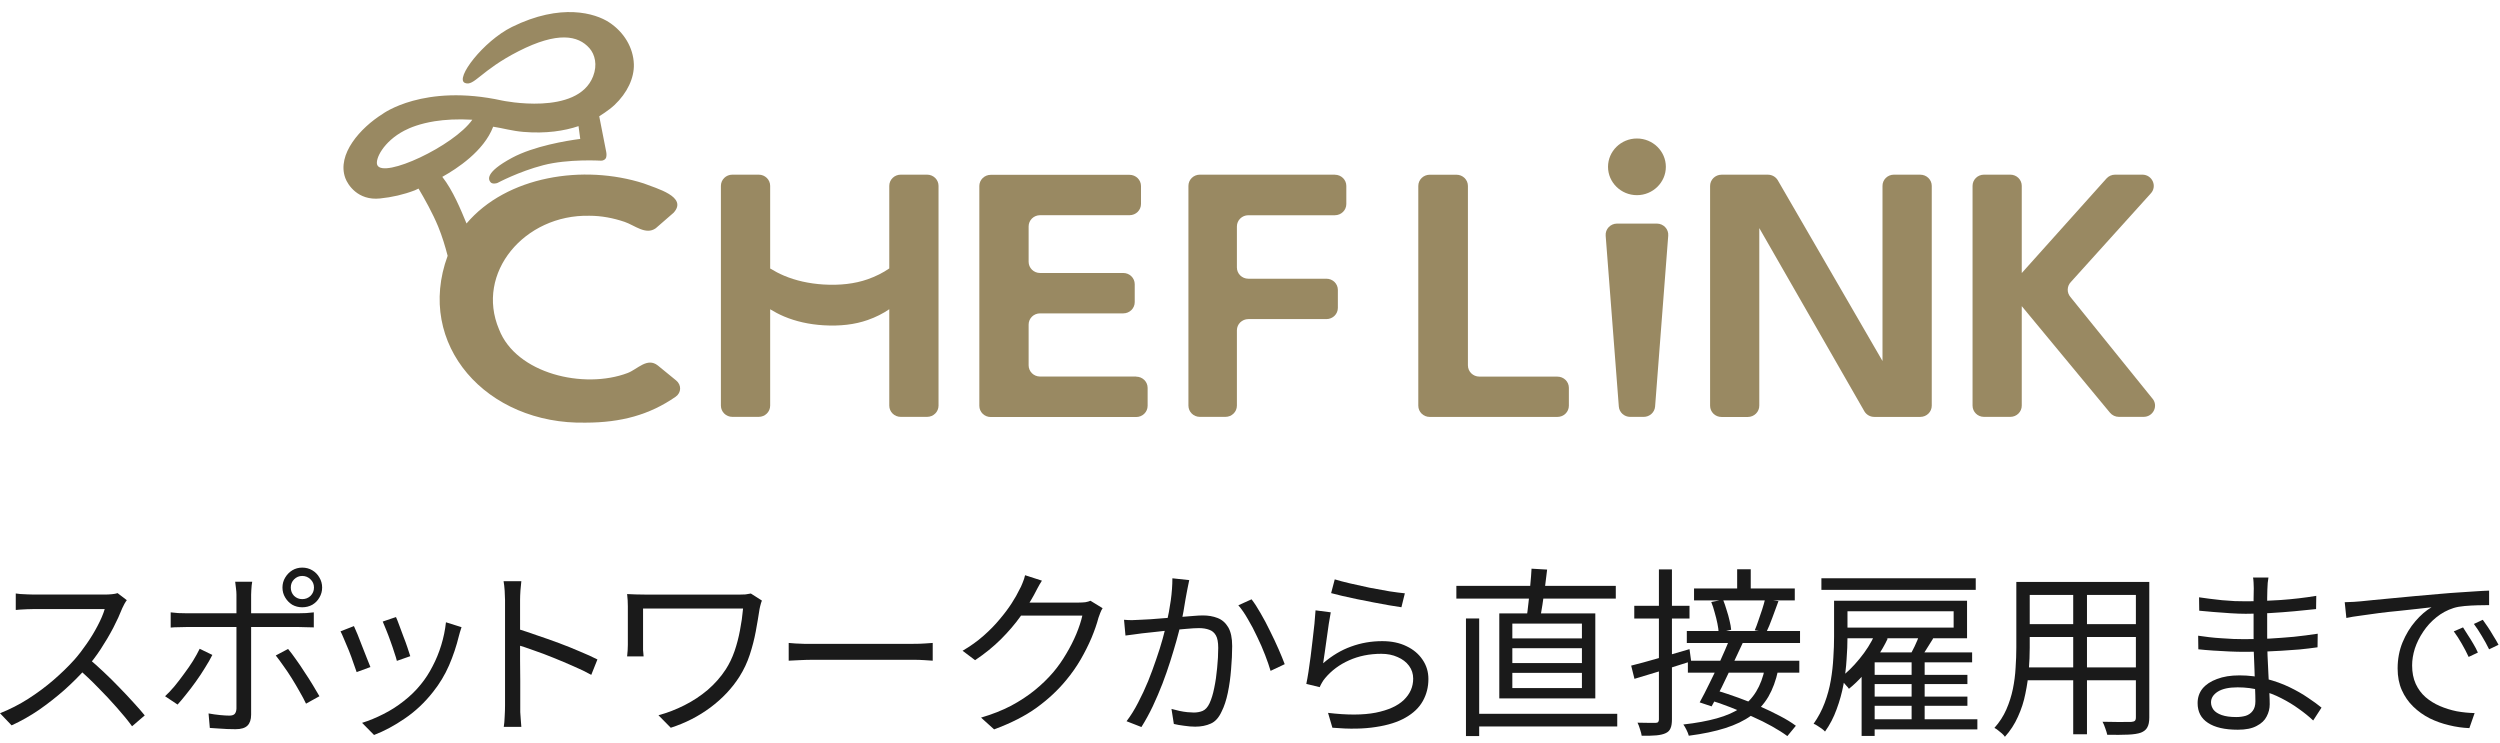 <svg width="138" height="41" viewBox="0 0 138 41" fill="none" xmlns="http://www.w3.org/2000/svg">
<path d="M51.175 9.641H49.72C49.37 9.641 49.088 9.918 49.088 10.26V14.818C48.74 15.057 48.343 15.258 47.894 15.416C47.184 15.665 46.361 15.761 45.448 15.704C44.66 15.654 43.932 15.492 43.283 15.219C43.008 15.103 42.754 14.967 42.513 14.821V10.26C42.513 9.916 42.229 9.641 41.881 9.641H40.426C40.075 9.641 39.794 9.918 39.794 10.26V22.391C39.794 22.735 40.078 23.011 40.426 23.011H41.881C42.231 23.011 42.513 22.733 42.513 22.391V17.072C42.754 17.218 43.008 17.354 43.283 17.47C43.932 17.743 44.662 17.907 45.448 17.955C46.361 18.012 47.184 17.916 47.894 17.666C48.343 17.509 48.74 17.308 49.088 17.069V22.391C49.088 22.735 49.372 23.011 49.72 23.011H51.175C51.526 23.011 51.807 22.733 51.807 22.391V10.26C51.807 9.916 51.523 9.641 51.175 9.641Z" fill="#998962"/>
<path d="M62.717 20.785H57.411C57.061 20.785 56.78 20.507 56.78 20.166V17.917C56.78 17.573 57.063 17.298 57.411 17.298H62.005C62.355 17.298 62.637 17.02 62.637 16.679V15.688C62.637 15.344 62.353 15.069 62.005 15.069H57.411C57.061 15.069 56.78 14.791 56.78 14.45V12.498C56.78 12.155 57.063 11.879 57.411 11.879H62.351C62.701 11.879 62.983 11.602 62.983 11.26V10.269C62.983 9.926 62.699 9.65 62.351 9.65H54.691C54.34 9.65 54.059 9.928 54.059 10.269V22.401C54.059 22.745 54.342 23.02 54.691 23.02H62.717C63.068 23.02 63.349 22.742 63.349 22.401V21.41C63.349 21.067 63.065 20.791 62.717 20.791V20.785Z" fill="#998962"/>
<path d="M73.688 9.641H66.233C65.882 9.641 65.601 9.918 65.601 10.26V22.391C65.601 22.735 65.884 23.011 66.233 23.011H67.645C67.996 23.011 68.277 22.733 68.277 22.391V18.233C68.277 17.89 68.561 17.614 68.909 17.614H73.219C73.569 17.614 73.85 17.336 73.85 16.995V16.004C73.85 15.661 73.567 15.385 73.219 15.385H68.909C68.558 15.385 68.277 15.107 68.277 14.766V12.5C68.277 12.156 68.561 11.881 68.909 11.881H73.685C74.036 11.881 74.317 11.603 74.317 11.261V10.264C74.317 9.921 74.034 9.645 73.685 9.645L73.688 9.641Z" fill="#998962"/>
<path d="M85.968 20.788H81.66C81.31 20.788 81.029 20.51 81.029 20.169V10.264C81.029 9.92 80.745 9.645 80.397 9.645H78.922C78.571 9.645 78.29 9.922 78.29 10.264V22.395C78.29 22.739 78.573 23.014 78.922 23.014H85.971C86.321 23.014 86.602 22.737 86.602 22.395V21.409C86.602 21.065 86.319 20.79 85.971 20.79L85.968 20.788Z" fill="#998962"/>
<path d="M91.455 12.342H89.263C88.892 12.342 88.602 12.652 88.633 13.013L89.359 22.444C89.385 22.765 89.66 23.012 89.988 23.012H90.731C91.059 23.012 91.334 22.765 91.361 22.444L92.086 13.013C92.118 12.652 91.825 12.342 91.457 12.342H91.455Z" fill="#998962"/>
<path d="M106.001 9.641H104.546C104.193 9.641 103.909 9.921 103.914 10.266V19.928L98.126 9.938C98.01 9.754 97.807 9.643 97.588 9.643H95.028C94.678 9.645 94.397 9.923 94.397 10.266V22.398C94.397 22.741 94.68 23.017 95.028 23.017H96.481C96.834 23.015 97.117 22.733 97.113 22.387V12.591L102.921 22.717C103.037 22.901 103.24 23.013 103.459 23.013H106.001C106.351 23.013 106.633 22.735 106.633 22.394V10.262C106.633 9.918 106.349 9.643 106.001 9.643V9.641Z" fill="#998962"/>
<path d="M90.359 10.773C91.238 10.773 91.955 10.07 91.955 9.209C91.955 8.347 91.238 7.645 90.359 7.645C89.479 7.645 88.763 8.347 88.763 9.209C88.763 10.07 89.479 10.773 90.359 10.773Z" fill="#998962"/>
<path d="M36.316 20.178C35.727 19.708 35.194 20.382 34.645 20.59C32.232 21.504 28.491 20.629 27.547 18.181C26.228 15.073 28.944 11.826 32.54 11.91C33.198 11.91 33.846 12.034 34.475 12.246C35.038 12.437 35.645 12.99 36.196 12.601L37.183 11.743C37.988 10.86 36.23 10.4 35.542 10.127C32.205 9.053 27.969 9.718 25.752 12.336C25.433 11.566 24.998 10.505 24.415 9.762C25.221 9.313 26.71 8.344 27.223 6.994C27.75 7.073 28.261 7.228 28.895 7.281C30.147 7.384 31.147 7.226 31.935 6.962C31.964 7.189 31.997 7.445 32.029 7.668C31.29 7.764 29.466 8.062 28.259 8.714C26.741 9.534 26.969 9.921 27.076 10.055C27.172 10.175 27.402 10.127 27.464 10.096C27.484 10.088 28.625 9.473 29.991 9.118C31.359 8.762 33.151 8.869 33.169 8.869C33.359 8.869 33.422 8.764 33.446 8.725C33.471 8.685 33.493 8.539 33.466 8.399L33.078 6.419C33.078 6.419 33.609 6.091 33.919 5.798C34.629 5.128 35.015 4.299 34.989 3.54C34.959 2.635 34.448 1.773 33.623 1.233C32.864 0.736 30.975 0.148 28.259 1.488C26.683 2.267 25.089 4.343 25.665 4.579C26.168 4.785 26.527 3.895 28.629 2.825C30.774 1.734 31.913 1.948 32.54 2.663C32.841 3.007 32.986 3.58 32.739 4.214C31.879 6.426 27.721 5.551 27.721 5.551C23.382 4.597 21.119 6.29 21.119 6.29C19.895 7.056 18.581 8.517 19.061 9.829C19.19 10.184 19.746 11.083 20.976 10.956C21.645 10.888 22.29 10.739 22.898 10.505L23.103 10.409C23.433 10.965 23.886 11.774 24.19 12.513C24.406 13.04 24.576 13.601 24.71 14.121C22.907 19.019 26.855 23.453 32.339 23.33C34.281 23.326 35.85 22.902 37.296 21.9C37.618 21.672 37.624 21.248 37.323 21.001L36.316 20.178ZM20.826 9.11C20.69 8.797 21.161 7.815 22.319 7.211C22.643 7.04 23.19 6.822 23.998 6.692C24.558 6.605 25.246 6.561 26.072 6.609C25.051 8.062 21.159 9.873 20.826 9.11Z" fill="#998962"/>
<path d="M118.808 21.993L114.288 16.395C114.081 16.155 114.09 15.8 114.308 15.571L118.717 10.684C119.094 10.288 118.808 9.641 118.255 9.641H116.755C116.572 9.641 116.4 9.717 116.279 9.851L111.601 15.072V10.26C111.601 9.916 111.318 9.641 110.969 9.641H109.516C109.166 9.641 108.885 9.918 108.885 10.26V22.391C108.885 22.735 109.168 23.011 109.516 23.011H110.969C111.32 23.011 111.601 22.733 111.601 22.391V16.899L116.471 22.781C116.592 22.927 116.773 23.011 116.965 23.011H118.326C118.864 23.011 119.156 22.394 118.808 21.991V21.993Z" fill="#998962"/>
<path d="M129.429 33.242C129.615 33.235 129.785 33.228 129.939 33.222C130.099 33.208 130.225 33.198 130.319 33.192C130.479 33.172 130.709 33.148 131.009 33.122C131.315 33.088 131.665 33.055 132.059 33.022C132.452 32.982 132.875 32.942 133.329 32.902C133.782 32.862 134.239 32.822 134.699 32.782C135.065 32.748 135.412 32.722 135.739 32.702C136.065 32.675 136.369 32.655 136.649 32.642C136.929 32.622 137.179 32.608 137.399 32.602V33.402C137.212 33.402 136.999 33.405 136.759 33.412C136.519 33.418 136.282 33.432 136.049 33.452C135.815 33.472 135.612 33.508 135.439 33.562C135.085 33.675 134.765 33.848 134.479 34.082C134.199 34.308 133.959 34.572 133.759 34.872C133.559 35.172 133.405 35.482 133.299 35.802C133.199 36.122 133.149 36.432 133.149 36.732C133.149 37.118 133.215 37.458 133.349 37.752C133.482 38.038 133.662 38.282 133.889 38.482C134.122 38.682 134.385 38.845 134.679 38.972C134.972 39.098 135.282 39.195 135.609 39.262C135.942 39.322 136.272 39.355 136.599 39.362L136.309 40.192C135.935 40.178 135.562 40.125 135.189 40.032C134.815 39.945 134.459 39.818 134.119 39.652C133.779 39.478 133.475 39.262 133.209 39.002C132.942 38.742 132.732 38.438 132.579 38.092C132.425 37.745 132.349 37.348 132.349 36.902C132.349 36.382 132.439 35.902 132.619 35.462C132.805 35.015 133.042 34.625 133.329 34.292C133.615 33.958 133.912 33.702 134.219 33.522C134.005 33.548 133.739 33.578 133.419 33.612C133.105 33.645 132.769 33.682 132.409 33.722C132.049 33.755 131.685 33.795 131.319 33.842C130.959 33.888 130.622 33.935 130.309 33.982C129.995 34.022 129.732 34.065 129.519 34.112L129.429 33.242ZM135.959 34.632C136.032 34.738 136.119 34.875 136.219 35.042C136.325 35.202 136.429 35.368 136.529 35.542C136.629 35.708 136.712 35.868 136.779 36.022L136.269 36.262C136.155 36.015 136.029 35.772 135.889 35.532C135.749 35.285 135.602 35.058 135.449 34.852L135.959 34.632ZM137.049 34.212C137.129 34.318 137.222 34.452 137.329 34.612C137.435 34.772 137.539 34.938 137.639 35.112C137.745 35.278 137.839 35.438 137.919 35.592L137.399 35.842C137.279 35.595 137.145 35.352 136.999 35.112C136.859 34.872 136.712 34.648 136.559 34.442L137.049 34.212Z" fill="#1A1A1A"/>
<path d="M125.218 31.881C125.205 31.968 125.192 32.064 125.178 32.171C125.172 32.278 125.165 32.404 125.158 32.551C125.158 32.651 125.155 32.801 125.148 33.001C125.148 33.201 125.148 33.428 125.148 33.681C125.148 33.928 125.148 34.178 125.148 34.431C125.148 34.684 125.148 34.917 125.148 35.131C125.148 35.464 125.155 35.814 125.168 36.181C125.182 36.547 125.198 36.904 125.218 37.251C125.238 37.597 125.255 37.914 125.268 38.201C125.282 38.487 125.288 38.714 125.288 38.881C125.288 39.114 125.232 39.337 125.118 39.551C125.012 39.764 124.828 39.938 124.568 40.071C124.315 40.211 123.968 40.281 123.528 40.281C122.808 40.281 122.258 40.154 121.878 39.901C121.498 39.654 121.308 39.291 121.308 38.811C121.308 38.504 121.398 38.237 121.578 38.011C121.765 37.784 122.032 37.608 122.378 37.481C122.725 37.347 123.138 37.281 123.618 37.281C124.145 37.281 124.638 37.344 125.098 37.471C125.565 37.591 125.992 37.744 126.378 37.931C126.765 38.117 127.108 38.314 127.408 38.521C127.708 38.721 127.955 38.901 128.148 39.061L127.688 39.771C127.462 39.557 127.198 39.344 126.898 39.131C126.605 38.917 126.282 38.721 125.928 38.541C125.582 38.361 125.205 38.218 124.798 38.111C124.398 37.998 123.972 37.941 123.518 37.941C123.038 37.941 122.672 38.021 122.418 38.181C122.172 38.341 122.048 38.538 122.048 38.771C122.048 38.917 122.095 39.054 122.188 39.181C122.282 39.301 122.432 39.398 122.638 39.471C122.845 39.544 123.112 39.581 123.438 39.581C123.632 39.581 123.808 39.557 123.968 39.511C124.128 39.458 124.255 39.367 124.348 39.241C124.448 39.114 124.498 38.938 124.498 38.711C124.498 38.517 124.492 38.267 124.478 37.961C124.472 37.648 124.462 37.318 124.448 36.971C124.435 36.617 124.422 36.278 124.408 35.951C124.402 35.624 124.398 35.351 124.398 35.131C124.398 34.904 124.398 34.674 124.398 34.441C124.398 34.201 124.398 33.964 124.398 33.731C124.398 33.498 124.398 33.274 124.398 33.061C124.405 32.847 124.408 32.654 124.408 32.481C124.408 32.401 124.405 32.297 124.398 32.171C124.392 32.044 124.382 31.948 124.368 31.881H125.218ZM121.388 32.971C121.555 32.998 121.748 33.024 121.968 33.051C122.188 33.078 122.418 33.104 122.658 33.131C122.905 33.151 123.138 33.167 123.358 33.181C123.585 33.188 123.782 33.191 123.948 33.191C124.582 33.191 125.228 33.167 125.888 33.121C126.555 33.074 127.212 32.998 127.858 32.891L127.848 33.621C127.482 33.661 127.082 33.701 126.648 33.741C126.215 33.781 125.768 33.814 125.308 33.841C124.855 33.867 124.405 33.881 123.958 33.881C123.725 33.881 123.448 33.871 123.128 33.851C122.808 33.831 122.492 33.807 122.178 33.781C121.872 33.754 121.612 33.731 121.398 33.711L121.388 32.971ZM121.338 35.091C121.518 35.117 121.718 35.144 121.938 35.171C122.158 35.197 122.385 35.218 122.618 35.231C122.852 35.244 123.075 35.258 123.288 35.271C123.502 35.278 123.692 35.281 123.858 35.281C124.345 35.281 124.815 35.271 125.268 35.251C125.728 35.224 126.178 35.191 126.618 35.151C127.065 35.104 127.505 35.047 127.938 34.981L127.928 35.731C127.595 35.778 127.262 35.818 126.928 35.851C126.602 35.877 126.272 35.901 125.938 35.921C125.612 35.941 125.275 35.958 124.928 35.971C124.588 35.977 124.228 35.981 123.848 35.981C123.622 35.981 123.358 35.974 123.058 35.961C122.765 35.947 122.465 35.931 122.158 35.911C121.858 35.891 121.588 35.867 121.348 35.841L121.338 35.091Z" fill="#1A1A1A"/>
<path d="M111.731 32.121H118.201V32.841H111.731V32.121ZM111.731 34.451H118.181V35.161H111.731V34.451ZM111.671 36.841H118.201V37.551H111.671V36.841ZM111.301 32.121H112.041V35.751C112.041 36.131 112.025 36.538 111.991 36.971C111.958 37.404 111.895 37.844 111.801 38.291C111.715 38.731 111.578 39.154 111.391 39.561C111.211 39.968 110.971 40.338 110.671 40.671C110.638 40.618 110.585 40.558 110.511 40.491C110.438 40.431 110.365 40.371 110.291 40.311C110.218 40.251 110.151 40.208 110.091 40.181C110.371 39.868 110.591 39.528 110.751 39.161C110.911 38.794 111.031 38.418 111.111 38.031C111.191 37.638 111.241 37.248 111.261 36.861C111.288 36.474 111.301 36.104 111.301 35.751V32.121ZM117.901 32.121H118.641V39.601C118.641 39.841 118.605 40.024 118.531 40.151C118.465 40.278 118.348 40.374 118.181 40.441C118.015 40.501 117.781 40.538 117.481 40.551C117.181 40.564 116.795 40.568 116.321 40.561C116.301 40.468 116.265 40.348 116.211 40.201C116.165 40.061 116.115 39.941 116.061 39.841C116.295 39.848 116.518 39.851 116.731 39.851C116.951 39.858 117.141 39.858 117.301 39.851C117.461 39.851 117.571 39.851 117.631 39.851C117.731 39.844 117.801 39.824 117.841 39.791C117.881 39.758 117.901 39.694 117.901 39.601V32.121ZM114.441 32.391H115.201V40.531H114.441V32.391Z" fill="#1A1A1A"/>
<path d="M101.241 33.162H101.981V35.162C101.981 35.542 101.965 35.955 101.931 36.402C101.905 36.849 101.848 37.309 101.761 37.782C101.675 38.248 101.548 38.705 101.381 39.152C101.221 39.599 101.008 40.008 100.741 40.382C100.701 40.335 100.641 40.282 100.561 40.222C100.481 40.169 100.401 40.115 100.321 40.062C100.241 40.008 100.171 39.972 100.111 39.952C100.365 39.592 100.568 39.209 100.721 38.802C100.875 38.395 100.988 37.978 101.061 37.552C101.135 37.118 101.181 36.699 101.201 36.292C101.228 35.885 101.241 35.505 101.241 35.152V33.162ZM101.651 33.162H108.581V35.232H101.651V34.642H107.841V33.742H101.651V33.162ZM100.541 31.922H109.061V32.562H100.541V31.922ZM103.271 37.252H108.601V37.762H103.271V37.252ZM103.271 38.452H108.601V38.962H103.271V38.452ZM103.211 39.702H109.151V40.262H103.211V39.702ZM103.481 36.012H108.861V36.562H103.481V40.622H102.761V36.722L103.471 36.012H103.481ZM105.521 36.272H106.241V39.962H105.521V36.272ZM103.491 35.032L104.201 35.252C104.035 35.605 103.835 35.952 103.601 36.292C103.375 36.632 103.128 36.952 102.861 37.252C102.601 37.545 102.335 37.802 102.061 38.022C102.028 37.968 101.978 37.908 101.911 37.842C101.851 37.769 101.788 37.695 101.721 37.622C101.655 37.548 101.595 37.489 101.541 37.442C101.928 37.155 102.295 36.798 102.641 36.372C102.995 35.945 103.278 35.498 103.491 35.032ZM105.951 35.042L106.711 35.242C106.571 35.468 106.431 35.692 106.291 35.912C106.158 36.125 106.035 36.309 105.921 36.462L105.371 36.272C105.471 36.105 105.578 35.905 105.691 35.672C105.805 35.432 105.891 35.222 105.951 35.042Z" fill="#1A1A1A"/>
<path d="M95.891 31.422H96.641V32.782H95.891V31.422ZM93.511 32.482H99.072V33.142H93.511V32.482ZM93.112 34.832H99.362V35.492H93.112V34.832ZM94.462 33.232L95.112 33.102C95.185 33.282 95.251 33.475 95.311 33.682C95.378 33.882 95.431 34.075 95.472 34.262C95.518 34.449 95.548 34.615 95.561 34.762L94.871 34.932C94.865 34.785 94.841 34.615 94.802 34.422C94.761 34.222 94.712 34.019 94.651 33.812C94.598 33.605 94.535 33.412 94.462 33.232ZM97.431 33.082L98.171 33.182C98.065 33.475 97.951 33.782 97.832 34.102C97.718 34.415 97.608 34.682 97.501 34.902L96.862 34.792C96.928 34.639 96.995 34.462 97.061 34.262C97.135 34.055 97.205 33.849 97.272 33.642C97.338 33.435 97.391 33.248 97.431 33.082ZM93.171 36.472H99.322V37.132H93.171V36.472ZM95.462 35.312L96.212 35.462C96.038 35.842 95.848 36.248 95.641 36.682C95.442 37.108 95.242 37.525 95.041 37.932C94.841 38.332 94.655 38.685 94.481 38.992L93.822 38.772C93.988 38.472 94.168 38.122 94.362 37.722C94.561 37.322 94.758 36.912 94.951 36.492C95.145 36.065 95.315 35.672 95.462 35.312ZM94.341 38.632L94.781 38.122C95.155 38.235 95.545 38.365 95.951 38.512C96.358 38.658 96.758 38.819 97.151 38.992C97.545 39.165 97.912 39.342 98.251 39.522C98.598 39.702 98.891 39.882 99.132 40.062L98.662 40.632C98.428 40.459 98.145 40.279 97.811 40.092C97.478 39.905 97.115 39.725 96.722 39.552C96.335 39.372 95.935 39.202 95.522 39.042C95.115 38.882 94.722 38.745 94.341 38.632ZM97.421 36.892L98.151 37.002C98.031 37.562 97.852 38.048 97.612 38.462C97.371 38.868 97.055 39.215 96.662 39.502C96.275 39.782 95.798 40.012 95.231 40.192C94.665 40.372 93.995 40.512 93.222 40.612C93.195 40.512 93.151 40.402 93.091 40.282C93.031 40.162 92.975 40.065 92.921 39.992C93.635 39.912 94.251 39.798 94.772 39.652C95.298 39.505 95.738 39.312 96.091 39.072C96.445 38.825 96.728 38.525 96.942 38.172C97.162 37.812 97.322 37.385 97.421 36.892ZM90.041 36.742C90.448 36.642 90.938 36.508 91.511 36.342C92.085 36.175 92.668 36.005 93.261 35.832L93.352 36.502C92.805 36.675 92.258 36.849 91.712 37.022C91.165 37.188 90.668 37.339 90.222 37.472L90.041 36.742ZM90.212 33.442H93.261V34.142H90.212V33.442ZM91.572 31.432H92.291V39.702C92.291 39.922 92.265 40.089 92.212 40.202C92.165 40.322 92.075 40.412 91.942 40.472C91.815 40.532 91.645 40.572 91.431 40.592C91.218 40.612 90.948 40.618 90.621 40.612C90.608 40.519 90.578 40.402 90.531 40.262C90.492 40.122 90.445 39.998 90.391 39.892C90.618 39.898 90.825 39.902 91.011 39.902C91.198 39.902 91.325 39.902 91.391 39.902C91.458 39.902 91.505 39.885 91.531 39.852C91.558 39.825 91.572 39.779 91.572 39.712V31.432Z" fill="#1A1A1A"/>
<path d="M81.272 39.401H89.272V40.101H81.272V39.401ZM80.391 32.341H89.192V33.041H80.391V32.341ZM80.921 34.141H81.651V40.631H80.921V34.141ZM83.481 35.781V36.601H87.322V35.781H83.481ZM83.481 37.141V37.981H87.322V37.141H83.481ZM83.481 34.421V35.241H87.322V34.421H83.481ZM82.761 33.861H88.061V38.551H82.761V33.861ZM84.541 31.391L85.401 31.441C85.368 31.754 85.328 32.081 85.281 32.421C85.235 32.754 85.188 33.077 85.141 33.391C85.095 33.697 85.045 33.967 84.992 34.201L84.261 34.131C84.302 33.884 84.338 33.601 84.371 33.281C84.412 32.954 84.445 32.624 84.472 32.291C84.505 31.957 84.528 31.657 84.541 31.391Z" fill="#1A1A1A"/>
<path d="M73.678 31.98C73.891 32.047 74.168 32.12 74.508 32.2C74.855 32.281 75.218 32.361 75.598 32.441C75.985 32.514 76.352 32.581 76.698 32.641C77.045 32.694 77.328 32.73 77.548 32.751L77.358 33.52C77.171 33.494 76.942 33.457 76.668 33.41C76.401 33.364 76.115 33.31 75.808 33.251C75.501 33.191 75.198 33.13 74.898 33.071C74.598 33.004 74.325 32.944 74.078 32.891C73.832 32.831 73.632 32.781 73.478 32.74L73.678 31.98ZM73.458 33.8C73.425 33.974 73.388 34.187 73.348 34.441C73.315 34.687 73.278 34.947 73.238 35.221C73.198 35.494 73.162 35.754 73.128 36.001C73.095 36.247 73.065 36.45 73.038 36.611C73.525 36.191 74.038 35.884 74.578 35.691C75.125 35.49 75.698 35.391 76.298 35.391C76.811 35.391 77.258 35.484 77.638 35.67C78.018 35.85 78.315 36.1 78.528 36.42C78.742 36.734 78.848 37.087 78.848 37.48C78.848 37.927 78.745 38.334 78.538 38.7C78.338 39.06 78.022 39.364 77.588 39.611C77.162 39.857 76.615 40.031 75.948 40.13C75.281 40.237 74.481 40.251 73.548 40.17L73.308 39.35C74.368 39.477 75.245 39.474 75.938 39.34C76.632 39.2 77.148 38.967 77.488 38.641C77.835 38.307 78.008 37.914 78.008 37.461C78.008 37.194 77.931 36.957 77.778 36.751C77.625 36.544 77.415 36.384 77.148 36.27C76.888 36.151 76.588 36.09 76.248 36.09C75.595 36.09 75.001 36.211 74.468 36.45C73.942 36.684 73.501 37.011 73.148 37.431C73.075 37.517 73.015 37.604 72.968 37.691C72.921 37.77 72.882 37.85 72.848 37.931L72.108 37.751C72.148 37.564 72.188 37.34 72.228 37.081C72.268 36.814 72.308 36.531 72.348 36.23C72.388 35.924 72.425 35.617 72.458 35.31C72.498 35.004 72.531 34.711 72.558 34.431C72.585 34.144 72.605 33.897 72.618 33.691L73.458 33.8Z" fill="#1A1A1A"/>
<path d="M65.646 32.022C65.626 32.108 65.606 32.205 65.586 32.312C65.566 32.412 65.546 32.512 65.526 32.612C65.506 32.732 65.476 32.895 65.436 33.102C65.402 33.309 65.366 33.529 65.326 33.762C65.286 33.989 65.239 34.205 65.186 34.412C65.119 34.699 65.036 35.022 64.936 35.382C64.836 35.735 64.722 36.112 64.596 36.512C64.469 36.912 64.326 37.322 64.166 37.742C64.006 38.155 63.829 38.569 63.636 38.982C63.442 39.389 63.232 39.772 63.006 40.132L62.186 39.812C62.419 39.505 62.632 39.162 62.826 38.782C63.026 38.402 63.209 38.008 63.376 37.602C63.542 37.188 63.692 36.782 63.826 36.382C63.966 35.982 64.082 35.612 64.176 35.272C64.269 34.932 64.342 34.639 64.396 34.392C64.489 33.992 64.566 33.578 64.626 33.152C64.686 32.718 64.716 32.309 64.716 31.922L65.646 32.022ZM69.086 33.082C69.246 33.288 69.412 33.545 69.586 33.852C69.766 34.158 69.939 34.485 70.106 34.832C70.279 35.178 70.436 35.512 70.576 35.832C70.716 36.152 70.829 36.428 70.916 36.662L70.136 37.032C70.062 36.779 69.962 36.489 69.836 36.162C69.709 35.828 69.562 35.492 69.396 35.152C69.236 34.805 69.066 34.482 68.886 34.182C68.712 33.875 68.536 33.618 68.356 33.412L69.086 33.082ZM62.046 34.212C62.199 34.225 62.346 34.232 62.486 34.232C62.626 34.225 62.776 34.218 62.936 34.212C63.089 34.205 63.282 34.195 63.516 34.182C63.749 34.162 64.002 34.142 64.276 34.122C64.556 34.102 64.829 34.082 65.096 34.062C65.369 34.035 65.619 34.015 65.846 34.002C66.079 33.982 66.262 33.972 66.396 33.972C66.696 33.972 66.966 34.019 67.206 34.112C67.452 34.205 67.649 34.375 67.796 34.622C67.942 34.868 68.016 35.215 68.016 35.662C68.016 36.055 67.996 36.482 67.956 36.942C67.922 37.395 67.862 37.828 67.776 38.242C67.689 38.655 67.576 38.998 67.436 39.272C67.282 39.612 67.082 39.835 66.836 39.942C66.589 40.055 66.302 40.112 65.976 40.112C65.789 40.112 65.586 40.095 65.366 40.062C65.146 40.035 64.956 40.002 64.796 39.962L64.666 39.132C64.812 39.172 64.959 39.209 65.106 39.242C65.259 39.275 65.406 39.298 65.546 39.312C65.686 39.325 65.802 39.332 65.896 39.332C66.076 39.332 66.239 39.302 66.386 39.242C66.539 39.175 66.666 39.035 66.766 38.822C66.872 38.595 66.959 38.312 67.026 37.972C67.099 37.625 67.152 37.258 67.186 36.872C67.226 36.485 67.246 36.115 67.246 35.762C67.246 35.449 67.202 35.218 67.116 35.072C67.029 34.919 66.906 34.815 66.746 34.762C66.586 34.702 66.399 34.672 66.186 34.672C66.012 34.672 65.782 34.685 65.496 34.712C65.209 34.732 64.902 34.758 64.576 34.792C64.256 34.825 63.956 34.858 63.676 34.892C63.396 34.919 63.179 34.942 63.026 34.962C62.912 34.975 62.766 34.995 62.586 35.022C62.412 35.042 62.259 35.062 62.126 35.082L62.046 34.212Z" fill="#1A1A1A"/>
<path d="M60.864 33.572C60.818 33.639 60.775 33.725 60.734 33.832C60.694 33.932 60.661 34.022 60.635 34.102C60.548 34.435 60.421 34.802 60.255 35.202C60.088 35.595 59.888 35.995 59.654 36.402C59.421 36.802 59.154 37.182 58.855 37.542C58.401 38.095 57.858 38.602 57.224 39.062C56.598 39.515 55.815 39.915 54.874 40.262L54.154 39.612C54.768 39.432 55.318 39.215 55.804 38.962C56.291 38.702 56.728 38.415 57.114 38.102C57.501 37.789 57.844 37.455 58.145 37.102C58.404 36.795 58.641 36.459 58.855 36.092C59.075 35.725 59.261 35.359 59.414 34.992C59.568 34.619 59.678 34.282 59.745 33.982H56.035L56.355 33.262C56.434 33.262 56.584 33.262 56.804 33.262C57.025 33.262 57.275 33.262 57.554 33.262C57.841 33.262 58.124 33.262 58.404 33.262C58.684 33.262 58.928 33.262 59.135 33.262C59.348 33.262 59.484 33.262 59.544 33.262C59.678 33.262 59.801 33.255 59.914 33.242C60.028 33.222 60.121 33.195 60.194 33.162L60.864 33.572ZM57.514 32.052C57.428 32.185 57.344 32.329 57.264 32.482C57.184 32.629 57.121 32.749 57.075 32.842C56.874 33.209 56.624 33.605 56.325 34.032C56.025 34.452 55.668 34.869 55.255 35.282C54.841 35.695 54.364 36.082 53.825 36.442L53.135 35.922C53.568 35.669 53.955 35.392 54.294 35.092C54.635 34.792 54.931 34.489 55.184 34.182C55.444 33.875 55.664 33.582 55.844 33.302C56.025 33.022 56.168 32.769 56.275 32.542C56.328 32.455 56.385 32.335 56.444 32.182C56.511 32.022 56.558 31.879 56.584 31.752L57.514 32.052Z" fill="#1A1A1A"/>
<path d="M43.536 35.49C43.636 35.497 43.759 35.507 43.906 35.52C44.052 35.527 44.212 35.534 44.386 35.54C44.566 35.54 44.746 35.54 44.926 35.54C45.032 35.54 45.196 35.54 45.416 35.54C45.642 35.54 45.906 35.54 46.206 35.54C46.506 35.54 46.822 35.54 47.156 35.54C47.496 35.54 47.832 35.54 48.166 35.54C48.506 35.54 48.826 35.54 49.126 35.54C49.432 35.54 49.696 35.54 49.916 35.54C50.136 35.54 50.299 35.54 50.406 35.54C50.659 35.54 50.876 35.534 51.056 35.52C51.236 35.507 51.379 35.497 51.486 35.49V36.47C51.386 36.464 51.236 36.454 51.036 36.44C50.842 36.427 50.636 36.42 50.416 36.42C50.309 36.42 50.142 36.42 49.916 36.42C49.689 36.42 49.426 36.42 49.126 36.42C48.832 36.42 48.516 36.42 48.176 36.42C47.836 36.42 47.496 36.42 47.156 36.42C46.822 36.42 46.506 36.42 46.206 36.42C45.912 36.42 45.652 36.42 45.426 36.42C45.199 36.42 45.032 36.42 44.926 36.42C44.652 36.42 44.392 36.427 44.146 36.44C43.899 36.447 43.696 36.457 43.536 36.47V35.49Z" fill="#1A1A1A"/>
<path d="M42.057 33.152C42.044 33.185 42.027 33.232 42.007 33.292C41.987 33.352 41.97 33.415 41.957 33.482C41.944 33.542 41.934 33.588 41.927 33.622C41.867 34.015 41.797 34.428 41.717 34.862C41.637 35.288 41.527 35.715 41.387 36.142C41.247 36.568 41.057 36.972 40.817 37.352C40.41 37.992 39.877 38.558 39.217 39.052C38.563 39.538 37.834 39.912 37.027 40.172L36.347 39.482C36.84 39.348 37.317 39.165 37.777 38.932C38.243 38.698 38.673 38.415 39.067 38.082C39.46 37.742 39.794 37.362 40.067 36.942C40.26 36.642 40.42 36.308 40.547 35.942C40.673 35.575 40.773 35.192 40.847 34.792C40.927 34.385 40.983 33.985 41.017 33.592C40.937 33.592 40.79 33.592 40.577 33.592C40.364 33.592 40.107 33.592 39.807 33.592C39.507 33.592 39.184 33.592 38.837 33.592C38.49 33.592 38.144 33.592 37.797 33.592C37.45 33.592 37.12 33.592 36.807 33.592C36.5 33.592 36.23 33.592 35.997 33.592C35.764 33.592 35.597 33.592 35.497 33.592C35.497 33.652 35.497 33.748 35.497 33.882C35.497 34.015 35.497 34.168 35.497 34.342C35.497 34.508 35.497 34.675 35.497 34.842C35.497 35.008 35.497 35.162 35.497 35.302C35.497 35.435 35.497 35.532 35.497 35.592C35.497 35.665 35.497 35.762 35.497 35.882C35.504 35.995 35.514 36.112 35.527 36.232H34.617C34.63 36.112 34.64 35.998 34.647 35.892C34.654 35.785 34.657 35.685 34.657 35.592C34.657 35.512 34.657 35.378 34.657 35.192C34.657 35.005 34.657 34.798 34.657 34.572C34.657 34.345 34.657 34.128 34.657 33.922C34.657 33.715 34.657 33.562 34.657 33.462C34.657 33.348 34.654 33.238 34.647 33.132C34.64 33.018 34.63 32.905 34.617 32.792C34.757 32.798 34.913 32.805 35.087 32.812C35.267 32.818 35.467 32.822 35.687 32.822C35.733 32.822 35.85 32.822 36.037 32.822C36.23 32.822 36.467 32.822 36.747 32.822C37.027 32.822 37.334 32.822 37.667 32.822C38 32.822 38.334 32.822 38.667 32.822C39 32.822 39.317 32.822 39.617 32.822C39.917 32.822 40.17 32.822 40.377 32.822C40.59 32.822 40.737 32.822 40.817 32.822C40.93 32.822 41.04 32.818 41.147 32.812C41.26 32.798 41.36 32.782 41.447 32.762L42.057 33.152Z" fill="#1A1A1A"/>
<path d="M27.878 38.942C27.878 38.849 27.878 38.662 27.878 38.382C27.878 38.095 27.878 37.759 27.878 37.372C27.878 36.979 27.878 36.569 27.878 36.142C27.878 35.709 27.878 35.289 27.878 34.882C27.878 34.475 27.878 34.115 27.878 33.802C27.878 33.489 27.878 33.262 27.878 33.122C27.878 32.982 27.871 32.812 27.858 32.612C27.845 32.412 27.825 32.235 27.798 32.082H28.778C28.765 32.229 28.748 32.402 28.728 32.602C28.715 32.802 28.708 32.975 28.708 33.122C28.708 33.382 28.708 33.695 28.708 34.062C28.708 34.422 28.708 34.809 28.708 35.222C28.708 35.629 28.708 36.035 28.708 36.442C28.715 36.842 28.718 37.219 28.718 37.572C28.718 37.919 28.718 38.215 28.718 38.462C28.718 38.702 28.718 38.862 28.718 38.942C28.718 39.049 28.718 39.172 28.718 39.312C28.724 39.452 28.735 39.595 28.748 39.742C28.761 39.882 28.771 40.009 28.778 40.122H27.808C27.834 39.962 27.851 39.772 27.858 39.552C27.871 39.332 27.878 39.129 27.878 38.942ZM28.538 34.702C28.864 34.802 29.224 34.922 29.618 35.062C30.018 35.195 30.424 35.339 30.838 35.492C31.251 35.645 31.641 35.802 32.008 35.962C32.381 36.115 32.705 36.262 32.978 36.402L32.638 37.252C32.351 37.092 32.028 36.935 31.668 36.782C31.308 36.622 30.938 36.465 30.558 36.312C30.184 36.159 29.821 36.022 29.468 35.902C29.121 35.775 28.811 35.672 28.538 35.592V34.702Z" fill="#1A1A1A"/>
<path d="M21.857 34.06C21.904 34.16 21.964 34.31 22.037 34.511C22.111 34.704 22.187 34.91 22.267 35.13C22.354 35.35 22.431 35.56 22.497 35.761C22.564 35.954 22.614 36.107 22.647 36.221L21.907 36.48C21.881 36.367 21.834 36.214 21.767 36.02C21.707 35.827 21.637 35.62 21.557 35.401C21.477 35.174 21.397 34.964 21.317 34.77C21.237 34.577 21.174 34.424 21.127 34.31L21.857 34.06ZM25.477 34.62C25.444 34.721 25.414 34.814 25.387 34.901C25.367 34.98 25.347 35.054 25.327 35.12C25.194 35.667 25.014 36.204 24.787 36.73C24.561 37.251 24.267 37.737 23.907 38.191C23.447 38.777 22.927 39.267 22.347 39.66C21.774 40.054 21.207 40.357 20.647 40.571L19.987 39.901C20.374 39.781 20.764 39.62 21.157 39.42C21.557 39.221 21.934 38.98 22.287 38.7C22.647 38.42 22.964 38.111 23.237 37.77C23.477 37.477 23.691 37.147 23.877 36.781C24.071 36.414 24.231 36.024 24.357 35.611C24.484 35.197 24.571 34.777 24.617 34.35L25.477 34.62ZM19.537 34.56C19.591 34.674 19.657 34.827 19.737 35.02C19.817 35.214 19.901 35.427 19.987 35.66C20.081 35.887 20.167 36.107 20.247 36.321C20.334 36.527 20.401 36.694 20.447 36.821L19.687 37.1C19.647 36.974 19.587 36.804 19.507 36.59C19.434 36.37 19.351 36.144 19.257 35.91C19.164 35.677 19.074 35.464 18.987 35.27C18.907 35.077 18.844 34.937 18.797 34.85L19.537 34.56Z" fill="#1A1A1A"/>
<path d="M16.052 32.432C16.052 32.612 16.112 32.765 16.232 32.892C16.359 33.012 16.509 33.072 16.682 33.072C16.862 33.072 17.015 33.012 17.142 32.892C17.269 32.765 17.332 32.612 17.332 32.432C17.332 32.252 17.269 32.102 17.142 31.982C17.015 31.855 16.862 31.792 16.682 31.792C16.509 31.792 16.359 31.855 16.232 31.982C16.112 32.102 16.052 32.252 16.052 32.432ZM15.592 32.432C15.592 32.232 15.642 32.049 15.742 31.882C15.842 31.715 15.972 31.582 16.132 31.482C16.299 31.382 16.482 31.332 16.682 31.332C16.889 31.332 17.075 31.382 17.242 31.482C17.409 31.582 17.539 31.715 17.632 31.882C17.732 32.049 17.782 32.232 17.782 32.432C17.782 32.632 17.732 32.815 17.632 32.982C17.539 33.149 17.409 33.282 17.242 33.382C17.075 33.475 16.889 33.522 16.682 33.522C16.482 33.522 16.299 33.475 16.132 33.382C15.972 33.282 15.842 33.149 15.742 32.982C15.642 32.815 15.592 32.632 15.592 32.432ZM13.922 32.112C13.915 32.159 13.905 32.225 13.892 32.312C13.885 32.399 13.879 32.489 13.872 32.582C13.865 32.675 13.862 32.759 13.862 32.832C13.862 33.005 13.862 33.205 13.862 33.432C13.862 33.659 13.862 33.882 13.862 34.102C13.862 34.322 13.862 34.515 13.862 34.682C13.862 34.815 13.862 35.009 13.862 35.262C13.862 35.515 13.862 35.802 13.862 36.122C13.862 36.442 13.862 36.772 13.862 37.112C13.862 37.445 13.862 37.769 13.862 38.082C13.862 38.395 13.862 38.672 13.862 38.912C13.862 39.152 13.862 39.332 13.862 39.452C13.862 39.719 13.795 39.919 13.662 40.052C13.529 40.185 13.309 40.252 13.002 40.252C12.862 40.252 12.705 40.249 12.532 40.242C12.365 40.235 12.199 40.225 12.032 40.212C11.865 40.199 11.715 40.189 11.582 40.182L11.512 39.382C11.732 39.422 11.945 39.452 12.152 39.472C12.359 39.492 12.529 39.502 12.662 39.502C12.795 39.502 12.892 39.472 12.952 39.412C13.012 39.345 13.045 39.249 13.052 39.122C13.052 39.029 13.052 38.869 13.052 38.642C13.052 38.409 13.052 38.142 13.052 37.842C13.052 37.535 13.052 37.215 13.052 36.882C13.052 36.542 13.052 36.222 13.052 35.922C13.052 35.615 13.052 35.352 13.052 35.132C13.052 34.912 13.052 34.762 13.052 34.682C13.052 34.569 13.052 34.399 13.052 34.172C13.052 33.945 13.052 33.709 13.052 33.462C13.052 33.209 13.052 32.995 13.052 32.822C13.052 32.715 13.042 32.589 13.022 32.442C13.009 32.295 12.995 32.185 12.982 32.112H13.922ZM9.422 33.802C9.562 33.815 9.699 33.829 9.832 33.842C9.965 33.849 10.112 33.852 10.272 33.852C10.352 33.852 10.515 33.852 10.762 33.852C11.009 33.852 11.305 33.852 11.652 33.852C12.005 33.852 12.382 33.852 12.782 33.852C13.182 33.852 13.582 33.852 13.982 33.852C14.389 33.852 14.765 33.852 15.112 33.852C15.465 33.852 15.762 33.852 16.002 33.852C16.249 33.852 16.415 33.852 16.502 33.852C16.622 33.852 16.755 33.849 16.902 33.842C17.055 33.829 17.195 33.815 17.322 33.802V34.632C17.189 34.625 17.049 34.622 16.902 34.622C16.762 34.615 16.632 34.612 16.512 34.612C16.425 34.612 16.259 34.612 16.012 34.612C15.772 34.612 15.475 34.612 15.122 34.612C14.775 34.612 14.402 34.612 14.002 34.612C13.602 34.612 13.202 34.612 12.802 34.612C12.402 34.612 12.025 34.612 11.672 34.612C11.319 34.612 11.019 34.612 10.772 34.612C10.532 34.612 10.365 34.612 10.272 34.612C10.125 34.612 9.979 34.615 9.832 34.622C9.692 34.622 9.555 34.629 9.422 34.642V33.802ZM11.722 36.152C11.615 36.365 11.482 36.599 11.322 36.852C11.169 37.105 10.999 37.362 10.812 37.622C10.632 37.875 10.452 38.112 10.272 38.332C10.099 38.552 9.942 38.739 9.802 38.892L9.112 38.432C9.279 38.279 9.452 38.095 9.632 37.882C9.812 37.662 9.989 37.432 10.162 37.192C10.342 36.952 10.505 36.715 10.652 36.482C10.799 36.242 10.922 36.019 11.022 35.812L11.722 36.152ZM15.902 35.822C16.035 35.982 16.179 36.172 16.332 36.392C16.492 36.612 16.652 36.849 16.812 37.102C16.979 37.349 17.132 37.589 17.272 37.822C17.412 38.049 17.532 38.252 17.632 38.432L16.892 38.842C16.799 38.642 16.682 38.422 16.542 38.182C16.409 37.942 16.265 37.699 16.112 37.452C15.959 37.205 15.802 36.972 15.642 36.752C15.489 36.532 15.349 36.342 15.222 36.182L15.902 35.822Z" fill="#1A1A1A"/>
<path d="M7 33.13C6.967 33.17 6.923 33.237 6.87 33.33C6.823 33.417 6.783 33.497 6.75 33.57C6.623 33.897 6.457 34.26 6.25 34.66C6.043 35.054 5.813 35.444 5.56 35.83C5.307 36.217 5.04 36.567 4.76 36.88C4.393 37.294 3.99 37.697 3.55 38.09C3.11 38.477 2.647 38.84 2.16 39.18C1.673 39.514 1.167 39.8 0.64 40.04L0 39.37C0.54 39.157 1.057 38.894 1.55 38.58C2.05 38.26 2.517 37.914 2.95 37.54C3.39 37.16 3.78 36.78 4.12 36.4C4.347 36.14 4.57 35.85 4.79 35.53C5.017 35.204 5.217 34.874 5.39 34.54C5.57 34.2 5.7 33.894 5.78 33.62C5.727 33.62 5.6 33.62 5.4 33.62C5.2 33.62 4.963 33.62 4.69 33.62C4.417 33.62 4.13 33.62 3.83 33.62C3.53 33.62 3.243 33.62 2.97 33.62C2.697 33.62 2.46 33.62 2.26 33.62C2.067 33.62 1.94 33.62 1.88 33.62C1.767 33.62 1.637 33.624 1.49 33.63C1.35 33.637 1.22 33.644 1.1 33.65C0.987 33.657 0.91 33.664 0.87 33.67V32.76C0.917 32.767 1 32.777 1.12 32.79C1.247 32.797 1.38 32.804 1.52 32.81C1.66 32.817 1.78 32.82 1.88 32.82C1.953 32.82 2.087 32.82 2.28 32.82C2.473 32.82 2.703 32.82 2.97 32.82C3.243 32.82 3.527 32.82 3.82 32.82C4.113 32.82 4.393 32.82 4.66 32.82C4.933 32.82 5.167 32.82 5.36 32.82C5.553 32.82 5.68 32.82 5.74 32.82C5.907 32.82 6.053 32.814 6.18 32.8C6.313 32.787 6.417 32.767 6.49 32.74L7 33.13ZM4.89 36.35C5.163 36.577 5.443 36.827 5.73 37.1C6.023 37.374 6.31 37.657 6.59 37.95C6.87 38.237 7.13 38.514 7.37 38.78C7.61 39.04 7.817 39.277 7.99 39.49L7.29 40.09C7.057 39.77 6.777 39.427 6.45 39.06C6.123 38.687 5.777 38.317 5.41 37.95C5.05 37.577 4.687 37.234 4.32 36.92L4.89 36.35Z" fill="#1A1A1A"/>
</svg>
